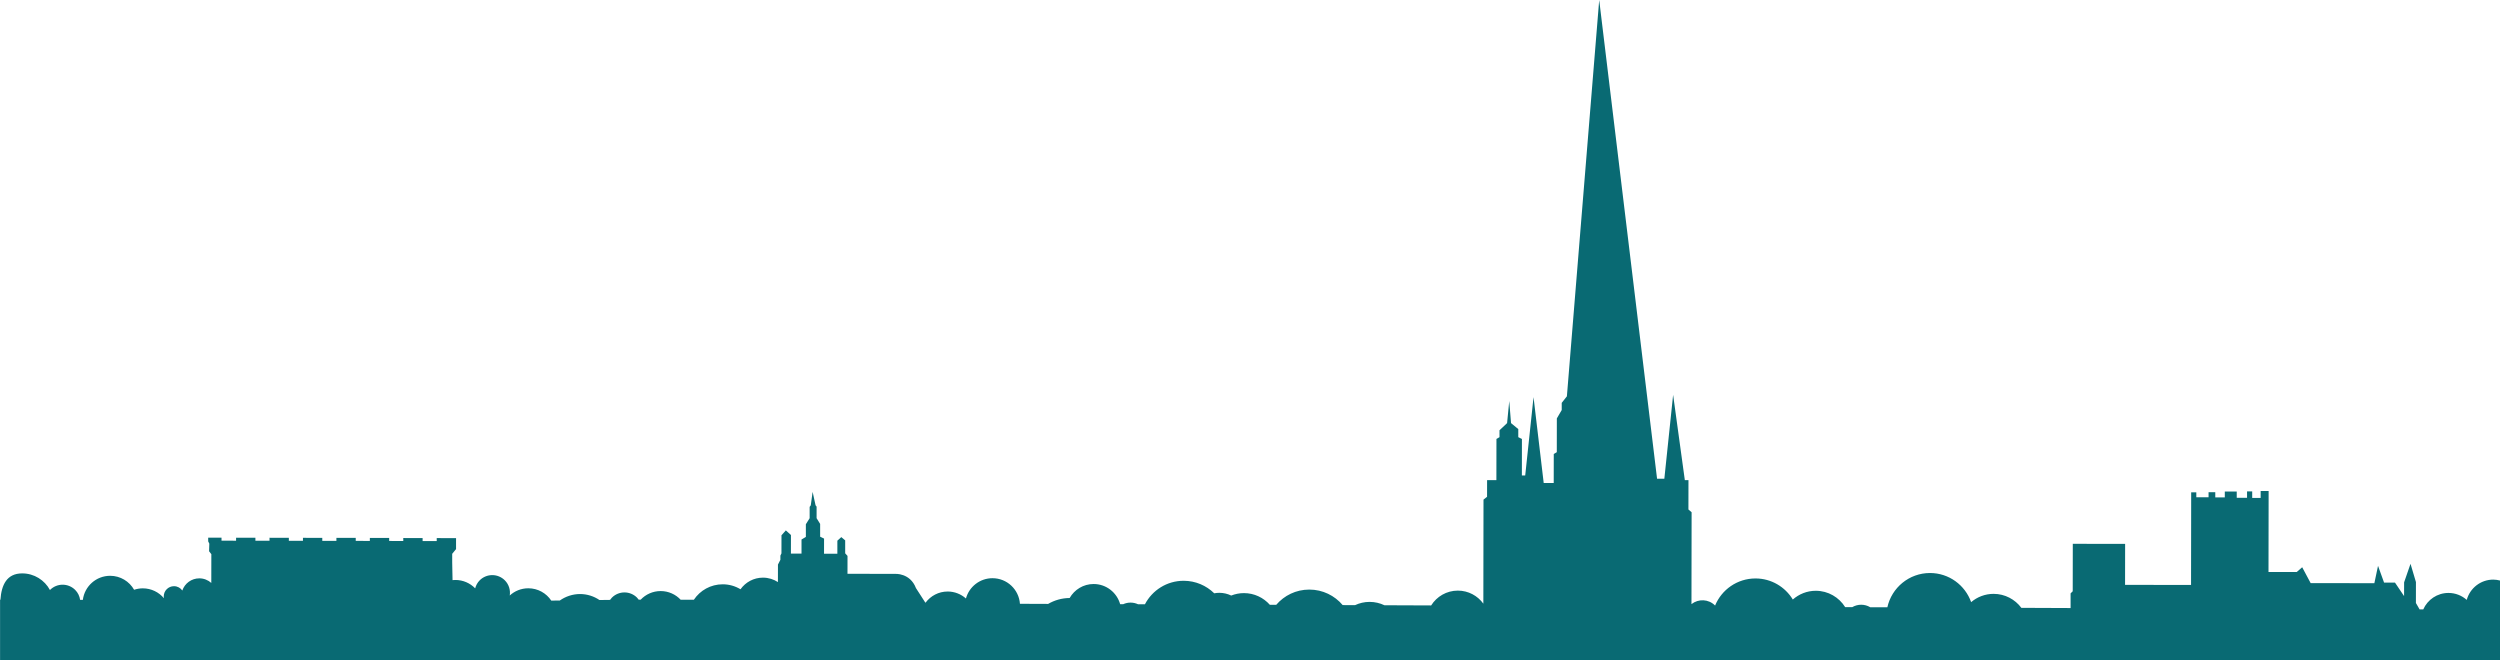 <?xml version="1.0" encoding="UTF-8"?>
<svg id="Layer_2" data-name="Layer 2" xmlns="http://www.w3.org/2000/svg" viewBox="0 0 1600 422.68">
  <defs>
    <style>
      .cls-1 {
        fill: #096a73;
      }
    </style>
  </defs>
  <g id="Layer_1-2" data-name="Layer 1">
    <path class="cls-1" d="M1600,371.54c-1.39-.35-2.81-.59-4.3-.59-8.13,0-14.95,5.51-16.99,12.98-3.11-2.76-7.2-4.45-11.69-4.45-7.22,0-13.41,4.34-16.14,10.55h-2.33s-2.37-4.11-2.37-4.11l.02-13.4-3.47-11.68-4.1,11.86-.02,8.8-5.81-8.62h-6.99s-3.87-10.73-3.87-10.73l-2.35,11.1-40.77-.06-5.42-10.15-3.5,3.06-18.06-.03.08-51.82h-5.1s0,4.42,0,4.42h-5.41s0-4.17,0-4.17h-3.3s0,4.11,0,4.11h-6.6s0-4.03,0-4.03h-7.64s0,3.77,0,3.77h-6.09s0-3.33,0-3.33h-4.3s0,3.25,0,3.25h-7.84s0-3.17,0-3.17h-3.28s-.09,59.27-.09,59.27l-42.23-.06.04-26.22-33.49-.05-.05,30.38-1.36,1.34v9.39s-31.51-.13-31.51-.13c-4.04-5.42-10.49-8.95-17.77-8.95-5.49,0-10.5,2-14.37,5.3-3.84-10.85-14.16-18.64-26.33-18.64-13.37,0-24.54,9.4-27.29,21.94l-10.96-.04c-3.54-2.12-7.96-2.13-11.53-.05l-4.51-.02c-3.92-6.27-10.86-10.46-18.81-10.46-5.65,0-10.78,2.13-14.7,5.6-4.9-8.07-13.75-13.49-23.89-13.49-11.68,0-21.68,7.18-25.86,17.36-.03-.03-.05-.07-.08-.1-4.11-4.11-10.57-4.36-15.03-.84l.09-58.79-2.04-1.77.03-18.8h-2.33s-7.49-54.56-7.49-54.56l-5.62,53.67h-4.66S1023.49,0,1023.49,0l-20.68,253.64-3.31,4.2v4.59s-3.12,5.35-3.12,5.35l-.03,21.62-1.94,1.15-.03,18.56h-6.41s-6.51-54.95-6.51-54.95l-5.32,50.13h-2.14s.03-23.35.03-23.35l-2.33-1.15v-5.17s-4.64-3.83-4.64-3.83l-1.14-14.16-1.38,14.16-4.86,4.59v4.4s-1.95,1.15-1.95,1.15l-.04,26.34h-5.95s-.02,10.68-.02,10.68l-2.28,1.81-.1,66.58c-3.66-5.05-9.6-8.35-16.32-8.35-7.21,0-13.52,3.8-17.08,9.49l-29.9-.12c-2.88-1.36-6.08-2.15-9.48-2.15s-6.49.76-9.32,2.08l-7.92-.03c-5.13-6.07-12.78-9.93-21.35-9.93s-16.07,3.79-21.19,9.76l-4.08-.02c-4.06-4.58-9.97-7.48-16.58-7.48-2.88,0-5.62.57-8.14,1.56-2.31-1.11-4.89-1.75-7.62-1.75-1.12,0-2.2.12-3.26.31-5.04-4.95-11.95-8.01-19.57-8.01-10.78,0-20.12,6.11-24.78,15.05l-4.4-.02c-3.01-1.4-6.49-1.42-9.51-.04h-1.94c-2.07-7.45-8.88-12.92-16.98-12.92-6.58,0-12.3,3.61-15.34,8.95-5.02.04-9.72,1.42-13.77,3.78l-18.05-.07c-.65-9.15-8.26-16.38-17.57-16.38-8.12,0-14.95,5.51-16.99,12.98-3.11-2.76-7.2-4.46-11.69-4.46-5.79,0-10.91,2.8-14.12,7.11l-.22-.06-5.96-9.24c-3.77-9.86-13.43-9.1-13.43-9.1l-30.39-.05.02-11.45-1.49-1.65v-8.29s-2.49-2.09-2.49-2.09l-2.52,2.29v8.36s-8.53-.01-8.53-.01l.02-9.69-2.51-1.22v-8.18s-2.27-3.66-2.27-3.66v-7.39s-.66-.85-.66-.85l-1.88-8.61-1.18,8.61-.73,1v7.25s-2.42,3.87-2.42,3.87v8.11s-2.78,1.65-2.78,1.65v9.04s-6.78-.01-6.78-.01l.02-11.91-3.27-2.95-2.79,3.13-.02,11.58-.68,1.43v2.68s-1.56,3.06-1.56,3.06l-.02,11.2c-2.76-1.79-6.04-2.84-9.57-2.84-5.94,0-11.18,2.94-14.37,7.44-3.33-2.01-7.22-3.18-11.4-3.18-7.7,0-14.47,3.92-18.45,9.88h-8.45c-3.22-3.42-7.76-5.55-12.81-5.55s-9.56,2.12-12.77,5.5h-1.3c-.33-.45-.66-.9-1.06-1.3-4.44-4.44-11.63-4.44-16.07,0-.45.45-.83.95-1.19,1.45l-6.79.08c-3.55-2.42-7.84-3.83-12.46-3.83s-9.24,1.54-12.88,4.14l-5.49.07c-3.16-4.76-8.56-7.89-14.7-7.89-4.58,0-8.74,1.76-11.87,4.62.52-3.44-.51-7.07-3.16-9.72-4.44-4.44-11.63-4.44-16.07,0-1.47,1.47-2.41,3.26-2.9,5.14-3.2-3.3-7.68-5.36-12.65-5.36-.62,0-1.23.03-1.83.1l-.22-11.31v-5.53s2.46-3.01,2.46-3.01v-5.11s.01-1.92.01-1.92l-12.38-.02v1.92s-9.03-.02-9.03-.02v-1.92s-12.37-.02-12.37-.02v1.92s-9.03-.05-9.03-.05v-1.92s-12.37-.02-12.37-.02v1.92s-9.03-.03-9.03-.03v-1.92s-12.37-.02-12.37-.02v1.92s-9.04.01-9.04.01v-1.92s-12.37-.02-12.37-.02v1.92s-9.03-.02-9.03-.02v-1.92s-12.37-.02-12.37-.02v1.92s-9.03-.02-9.03-.02v-1.92s-12.37-.02-12.37-.02v1.92s-9.32-.01-9.32-.01v-1.92s-5.33,0-5.33,0h-3.2s0,2.36,0,2.36l.72,1.44-.15,4.88,1.45,1.87-.03,18.41c-2.04-1.82-4.72-2.94-7.66-2.94-5.06,0-9.34,3.26-10.89,7.79-1.19-1.67-3.13-2.77-5.33-2.77-3.62,0-6.56,2.94-6.56,6.56,0,.39.05.76.11,1.13-3.23-3.85-8.08-6.31-13.51-6.31-1.94,0-3.81.33-5.56.91-3.03-5.33-8.76-8.94-15.33-8.94-8.99,0-16.39,6.73-17.48,15.42h-1.74c-.34-2.34-1.37-4.6-3.17-6.39-4.44-4.44-11.63-4.44-16.07,0-.03.03-.04.06-.07.08-3.4-6.34-10.08-10.65-17.77-10.65-9.88,0-13.28,7.42-13.93,16.87h-.23s0,38.75,0,38.75l1600,.11v-51.15Z"/>
  </g>
</svg>